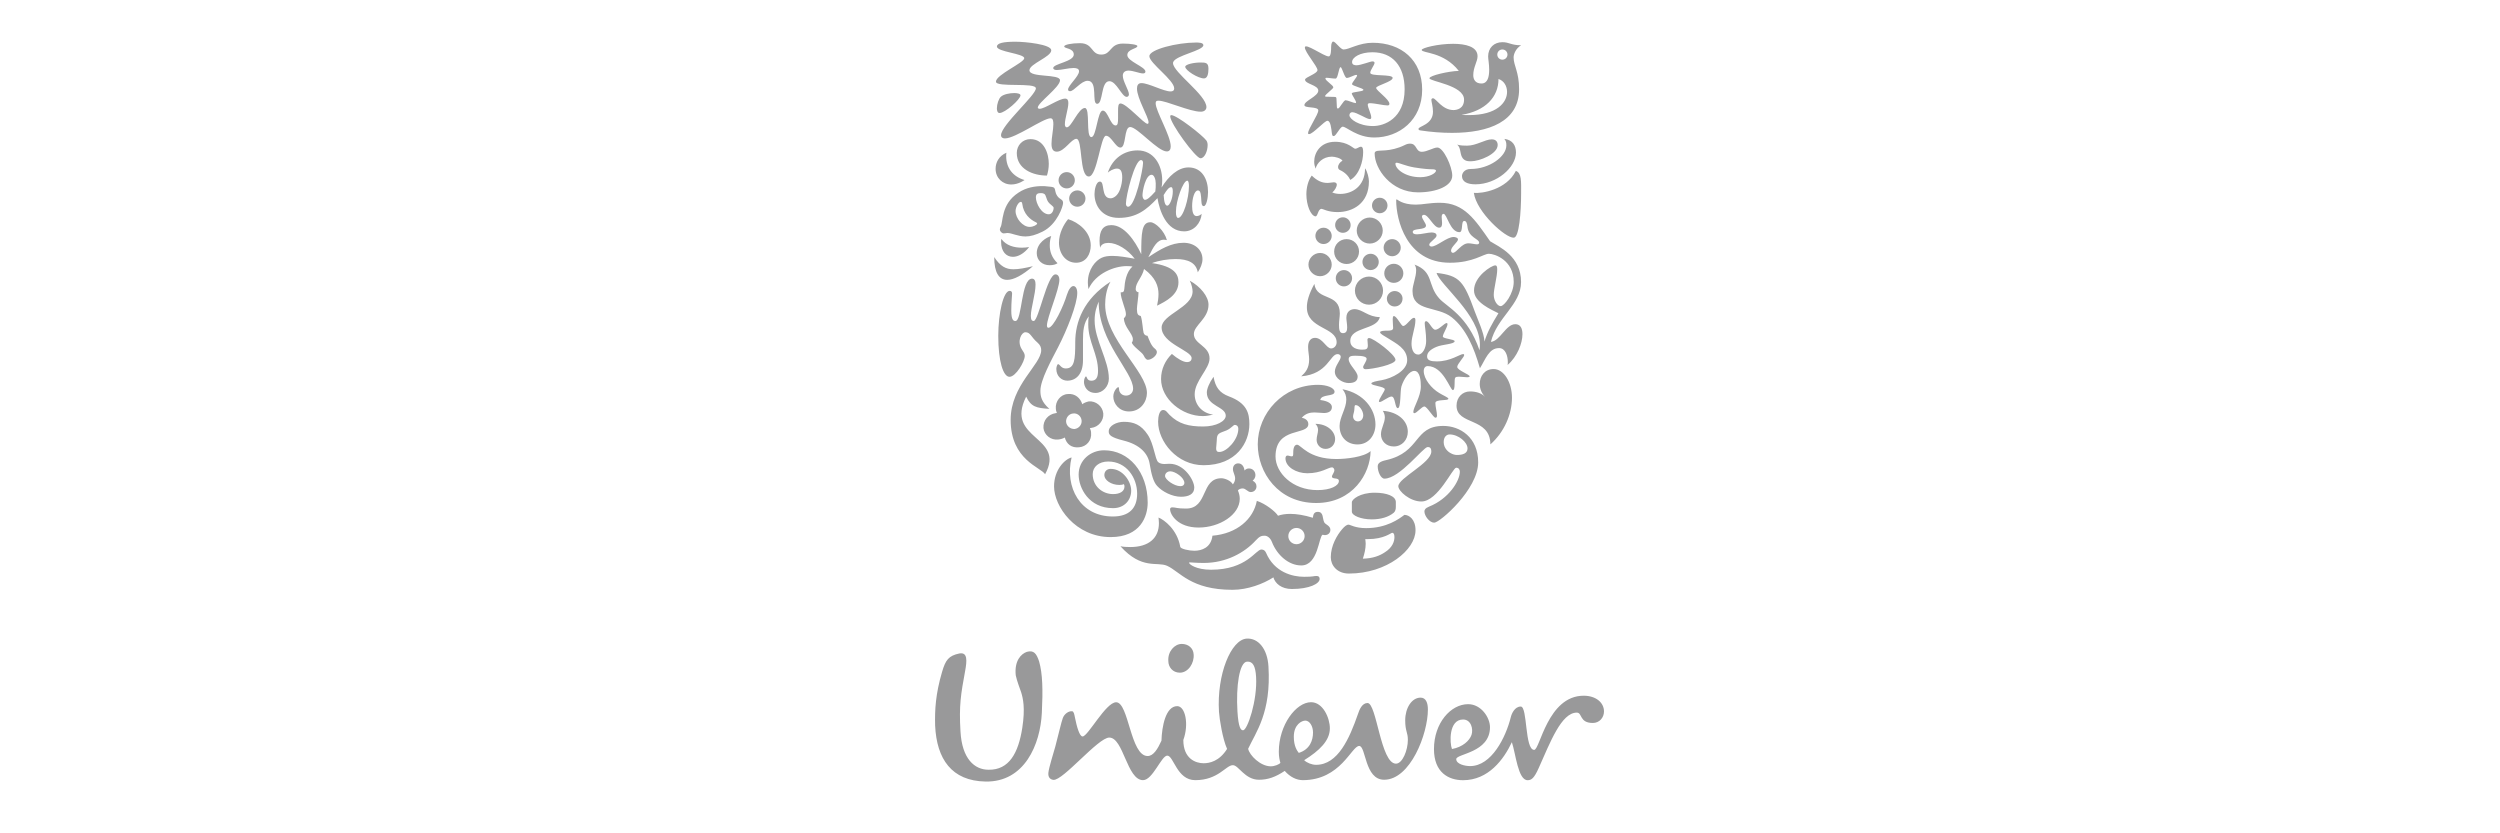 <?xml version="1.0" encoding="utf-8"?>
<!-- Generator: Adobe Illustrator 27.3.1, SVG Export Plug-In . SVG Version: 6.00 Build 0)  -->
<svg version="1.1" id="Layer_1" xmlns="http://www.w3.org/2000/svg" xmlns:xlink="http://www.w3.org/1999/xlink" x="0px" y="0px"
	 viewBox="0 0 432 144" style="enable-background:new 0 0 432 144;" xml:space="preserve">
<style type="text/css">
	.st0{fill:#99999A;}
</style>
<g>
	<path class="st0" d="M254.68,33.33c0.46,3.34,5.52,7.85,6.9,7.74c0.92,0,1.27-4.36,1.27-7.74c0-1.94,0.11-3.45-0.91-3.8
		C260.31,32.8,256.05,33.47,254.68,33.33L254.68,33.33z M254.96,31.85c3.66,0,7-2.92,7-5.49c0-1.2-0.56-2.18-2.01-2.36
		c0.25,0.32,0.35,0.56,0.35,1.12c0,1.94-2.95,4.08-6.16,4.08c-1.16,0-1.51,0.81-1.51,1.23C252.64,31.43,253.59,31.85,254.96,31.85
		L254.96,31.85z M254.19,27.87c-0.49,0-1.2,0-1.58-0.77c-0.32-0.63-0.21-1.65-0.81-2.11c0.6,0.18,1.23,0.18,1.72,0.18
		c1.59,0,3.1-1.09,4.26-1.09c0.77,0,1.02,0.49,1.02,0.98C258.8,26.61,255.67,27.87,254.19,27.87L254.19,27.87z M175.46,55.47
		c1.19,0,0.95-7.32,2.88-7.32c0.46,0,0.6,0.46,0.6,1.02c0,1.65-0.81,4.08-0.81,5.42c0,0.67,0.18,0.88,0.49,0.88
		c0.85,0,2.32-8.06,3.77-8.06c0.46,0,0.67,0.46,0.67,0.92c0,1.69-2.15,6.55-2.15,7.92c0,0.21,0.07,0.39,0.25,0.39
		c0.88,0,2.64-3.8,3.2-5.7c0.32-0.99,0.74-1.51,1.12-1.51c0.35,0,0.67,0.39,0.67,1.2c0,1.9-1.76,6.37-3.31,9.36
		c-1.2,2.32-3.06,5.67-3.06,7.53c0,0.95,0.18,1.93,1.55,3.13c-2.25-0.14-3.17-0.35-4.01-2.11c-3.77,7.49,6.93,6.76,3.27,13.41
		c-0.67-1.2-5.95-2.43-5.95-9.4c0-6.02,5.28-9.54,5.28-12.04c0-0.49-0.18-0.91-0.63-1.3c-1.16-0.99-1.2-1.8-2.11-1.8
		c-0.67,0-1.48,1.55-0.63,2.92c0.28,0.46,0.53,0.74,0.53,1.16c0,0.99-1.55,3.62-2.64,3.62c-1.09,0-1.94-2.71-1.94-7.07
		c0-3.87,0.88-7.78,1.97-7.78c0.32,0,0.42,0.21,0.42,0.49c0,0.46-0.14,1.37-0.14,2.92C174.75,55.33,175.14,55.47,175.46,55.47
		L175.46,55.47z M229.38,20.87c0.56,0,0.67,1.37,0.77,2.18c0.07,0.42,0.14,0.46,0.32,0.46c0.42,0,1.09-1.62,1.55-1.62
		c0.67,0,2.46,1.87,5.46,1.87c4.26,0,8.27-2.99,8.27-8.27c0-5.1-3.59-8.1-8.55-8.1c-2.36,0-4.08,1.16-5,1.16
		c-0.56,0.04-1.41-1.37-1.83-1.37c-0.18,0-0.35,0.35-0.35,0.95c0,0.39,0,1.62-0.42,1.62c-0.84,0-4.12-2.43-4.12-1.55
		c0,0.81,2.18,3.27,2.18,3.91c0,0.63-2.15,1.23-2.15,1.65c0,0.77,2.29,0.92,2.29,1.9c0,0.98-2.4,1.76-2.4,2.5
		c0,0.6,2.4,0.18,2.4,0.92c0,0.74-1.76,3.2-1.76,3.91c0,0.18,0.04,0.18,0.18,0.18C226.88,23.16,228.88,20.87,229.38,20.87
		L229.38,20.87z M184.22,72.89c-0.04-0.7,0.46-1.37,1.2-1.44c0.74-0.11,1.41,0.46,1.48,1.2c0.07,0.74-0.46,1.37-1.2,1.48
		C184.96,74.16,184.29,73.63,184.22,72.89L184.22,72.89z M180.31,73.98c0.14,1.2,1.27,2.11,2.53,1.97c0.46-0.04,0.88-0.18,1.16-0.35
		c0.28,1.13,1.16,1.83,2.46,1.69c1.3-0.1,2.22-1.2,2.08-2.5c0-0.35-0.11-0.56-0.21-0.81l0.25-0.04c1.23-0.14,2.18-1.27,2.07-2.5
		c-0.14-1.27-1.3-2.18-2.5-2.08c-0.46,0.11-0.84,0.25-1.13,0.49c-0.32-1.05-1.23-1.9-2.53-1.76c-1.23,0.07-2.18,1.27-2.04,2.57
		c0,0.18,0.07,0.46,0.18,0.7l-0.25,0.04C181.16,71.59,180.21,72.61,180.31,73.98L180.31,73.98z M258.73,9.43
		c0,0.49,0.39,0.88,0.88,0.88c0.49,0,0.88-0.39,0.88-0.88c0-0.49-0.39-0.88-0.88-0.88C259.12,8.55,258.73,8.94,258.73,9.43
		L258.73,9.43z M239.09,42.8c0,0.81,0.67,1.48,1.48,1.48c0.81,0,1.48-0.67,1.48-1.48c0-0.81-0.67-1.48-1.48-1.48
		C239.76,41.32,239.09,41.99,239.09,42.8L239.09,42.8z M239.2,47.23c0,0.92,0.74,1.65,1.65,1.65c0.92,0,1.65-0.74,1.65-1.65
		c0-0.91-0.74-1.65-1.65-1.65C239.94,45.58,239.2,46.32,239.2,47.23L239.2,47.23z M234.13,50.22c0,1.34,1.09,2.43,2.43,2.43
		c1.34,0,2.43-1.09,2.43-2.43c0-1.34-1.09-2.43-2.43-2.43C235.22,47.8,234.13,48.89,234.13,50.22L234.13,50.22z M235.43,45.26
		c0,0.78,0.63,1.41,1.41,1.41c0.77,0,1.41-0.63,1.41-1.41c0-0.77-0.63-1.41-1.41-1.41C236.06,43.85,235.43,44.49,235.43,45.26
		L235.43,45.26z M230.82,48.08c0,0.78,0.63,1.41,1.41,1.41c0.77,0,1.41-0.63,1.41-1.41c0-0.78-0.63-1.41-1.41-1.41
		C231.45,46.67,230.82,47.3,230.82,48.08L230.82,48.08z M234.44,39.84c0,1.23,1.02,2.25,2.25,2.25c1.23,0,2.25-1.02,2.25-2.25
		c0-1.23-1.02-2.25-2.25-2.25C235.46,37.59,234.44,38.61,234.44,39.84L234.44,39.84z M237.08,35.51c0,0.74,0.6,1.34,1.34,1.34
		c0.74,0,1.34-0.6,1.34-1.34c0-0.74-0.6-1.34-1.34-1.34C237.68,34.17,237.08,34.77,237.08,35.51L237.08,35.51z M230.71,38.89
		c0,0.74,0.6,1.34,1.34,1.34c0.74,0,1.34-0.6,1.34-1.34c0-0.74-0.6-1.34-1.34-1.34C231.31,37.55,230.71,38.15,230.71,38.89
		L230.71,38.89z M230.54,43.47c0,1.2,0.95,2.15,2.15,2.15c1.2,0,2.15-0.95,2.15-2.15c0-1.2-0.95-2.15-2.15-2.15
		C231.49,41.32,230.54,42.27,230.54,43.47L230.54,43.47z M226.1,45.72c0,1.09,0.91,2.01,2.01,2.01c1.09,0,2.01-0.91,2.01-2.01
		c0-1.09-0.91-2.01-2.01-2.01C227.02,43.71,226.1,44.63,226.1,45.72L226.1,45.72z M227.3,40.76c0,0.77,0.63,1.41,1.41,1.41
		c0.77,0,1.41-0.63,1.41-1.41c0-0.77-0.63-1.41-1.41-1.41C227.93,39.35,227.3,39.98,227.3,40.76L227.3,40.76z M222.62,92.64
		c0,0.77,0.63,1.4,1.41,1.4c0.77,0,1.41-0.63,1.41-1.4c0-0.78-0.63-1.41-1.41-1.41C223.25,91.23,222.62,91.86,222.62,92.64
		L222.62,92.64z M184.75,34.31c0,0.77,0.63,1.41,1.41,1.41c0.77,0,1.41-0.63,1.41-1.41c0-0.77-0.63-1.41-1.41-1.41
		C185.38,32.91,184.75,33.54,184.75,34.31L184.75,34.31z M182.92,31.15c0,0.78,0.63,1.41,1.41,1.41c0.77,0,1.4-0.63,1.4-1.41
		c0-0.77-0.63-1.41-1.4-1.41C183.55,29.74,182.92,30.37,182.92,31.15L182.92,31.15z M184.43,65.78c1.48,0,2.71-1.09,2.71-3.52v-3.59
		c0-1.37,0.1-2.92,1.02-4.01c-0.11,0.46-0.11,0.95-0.11,1.41c0,3.03,1.69,5.1,1.69,8.03c0,1.09-0.32,1.69-1.16,1.69
		c-0.81,0-0.74-0.74-0.92-0.74c-0.14,0-0.35,0.46-0.35,0.95c0,0.74,0.53,1.9,2.01,1.9c1.27,0,2.29-1.16,2.29-2.47
		c0-3.17-2.46-6.69-2.46-10.06c0-1.48,0.38-2.46,0.7-3.24c0,7.01,5.95,12.11,5.95,15.03c0,0.67-0.49,1.2-1.23,1.2
		c-0.81,0-1.2-0.63-1.2-1.13c0-0.25-0.04-0.32-0.14-0.32c-0.21,0-0.85,0.7-0.85,1.62c0,1.16,0.95,2.57,2.71,2.57
		c2.01,0,3.1-1.69,3.1-3.2c0-3.69-7.22-9.29-7.22-15.28c0-1.02,0.18-2.67,0.92-3.94c-4.65,2.99-6.09,6.97-6.09,10.45
		c0,3.03-0.11,4.54-1.65,4.54c-0.81,0-1.02-0.74-1.3-0.74c-0.21,0-0.32,0.63-0.32,0.81C182.53,65.04,183.48,65.78,184.43,65.78
		L184.43,65.78z M245.43,30.62c1.55,0,2.71-0.7,2.71-1.13c0-0.14-0.21-0.24-0.67-0.24c-0.46,0-1.37-0.04-3.1-0.32
		c-1.48-0.25-2.61-0.81-3.03-0.81c-0.14,0-0.21,0.07-0.21,0.17C241.13,29.21,242.82,30.62,245.43,30.62L245.43,30.62z M237.75,26.15
		c0.46-0.28,2.43,0.18,5-1.09c0.32-0.17,0.63-0.24,0.91-0.24c1.23,0,0.92,1.41,2.04,1.41c0.88,0,2.01-0.74,2.68-0.74
		c1.05,0,2.57,3.31,2.57,4.86c0,1.79-2.71,2.89-5.91,2.89c-4.68,0-7.5-4.08-7.5-6.72C237.54,26.29,237.65,26.22,237.75,26.15
		L237.75,26.15z M185.17,79.05c-1.16,0.28-3.03,2.11-3.03,5c0,3.45,3.69,8.76,9.78,8.76c5.14,0,6.4-3.56,6.4-5.95
		c0-5.31-3.27-9.05-7.53-9.05c-2.32,0-4.4,1.69-4.4,4.19c0,2.32,1.76,5.81,5.95,5.81c1.97,0,3.13-1.41,3.13-3.03
		c0-1.58-1.44-3.76-3.55-3.76c-0.63,0-1.09,0.42-1.09,1.09c0,0.84,1.16,1.69,2.61,1.69c0.35,0,0.63-0.07,0.77-0.14
		c0.07,0.11,0.1,0.28,0.1,0.42c0,0.81-0.77,1.3-1.97,1.3c-1.8,0-3.52-1.33-3.52-3.45c0-1.27,1.09-2.18,2.68-2.18
		c3.13,0,5,2.78,5,5.56c0,2.5-1.37,3.94-4.19,3.94C186.68,89.26,183.94,84.19,185.17,79.05L185.17,79.05z M181.65,40.79
		c-0.81,0.21-2.5,1.2-2.5,2.96c0,1.27,0.99,2.08,2.22,2.08c0.63,0,1.09-0.14,1.37-0.35c-0.99-0.95-1.34-2.01-1.34-3.06
		C181.4,41.67,181.51,41.21,181.65,40.79L181.65,40.79z M173.03,41.28c-0.04,0.18-0.04,0.35-0.04,0.53c0,1.65,0.88,2.57,2.04,2.57
		c0.88,0,1.9-0.53,2.81-1.69c-0.39,0.07-0.84,0.11-1.27,0.11C175.28,42.8,173.87,42.45,173.03,41.28L173.03,41.28z M171.8,44.42
		c0,2.67,0.81,3.94,2.25,3.94c1.13,0,2.64-0.81,4.44-2.36c-1.37,0.32-2.43,0.53-3.38,0.53C173.84,46.53,172.85,46.04,171.8,44.42
		L171.8,44.42z M225.36,99.67c1.69,0,1.58-0.14,2.11-0.14c0.53,0,0.56,0.32,0.56,0.53c0,0.78-1.73,1.72-4.79,1.72
		c-1.8,0-2.89-0.95-3.2-2.01c-1.76,1.13-4.44,2.15-7.07,2.15c-7.22,0-9.05-3.13-11.3-4.15c-1.72-0.77-4.36,0.74-8.06-3.38
		c0.49,0.11,1.16,0.14,1.69,0.14c3.24,0,4.96-1.58,4.96-4.11c0-0.32-0.04-0.67-0.07-0.99c0.99,0.39,3.24,2.08,3.76,5.07
		c0.07,0.35,1.51,0.67,2.43,0.67c1.27,0,2.89-0.53,3.13-2.6c4.22-0.35,7.07-2.85,7.67-6.02c1.51,0.49,3.24,1.87,3.66,2.57
		c0.6-0.21,1.3-0.32,2.11-0.32c1.13,0,2.39,0.21,3.91,0.67c0.07-0.46,0.14-1.02,0.85-1.02c1.05,0,0.77,1.16,1.13,1.83
		c0.18,0.35,1.05,0.56,1.05,1.27c0,0.67-0.56,0.92-0.91,0.92c-0.14,0-0.32-0.03-0.42-0.07c-0.7,0.25-0.74,5.31-3.7,5.31
		c-2.18,0-4.19-1.79-5.07-4.05c-0.25-0.67-0.78-1.09-1.27-1.09c-0.56,0-0.88,0.11-1.55,0.84c-1.9,2.08-5.07,3.87-8.97,3.87
		c-1.2,0-2.15-0.1-2.39-0.1c-0.14,0-0.14,0.04-0.14,0.07c0,0.25,1.2,1.2,3.8,1.2c6.19,0,7.71-3.49,8.69-3.49
		c0.14,0,0.56,0,0.81,0.56c1.44,3.38,4.58,4.15,6.55,4.15H225.36L225.36,99.67z M205.37,28.93c2.32,0,3.38,2.01,3.38,4.26
		c0,0.98-0.28,2.43-0.74,2.43c-0.46,0-0.39-0.81-0.46-1.55c-0.07-0.95-0.25-1.16-0.56-1.16c-0.6,0-0.99,1.41-0.99,2.71
		c0,0.81,0.14,1.72,0.77,1.72c0.35,0,0.67-0.18,0.88-0.39c-0.14,1.62-1.34,3.03-3.03,3.03c-3.1,0-4.26-3.63-4.61-5.74
		c-1.86,1.97-3.59,3.41-6.69,3.41c-2.89,0-4.19-2.11-4.19-4.12c0-0.6,0.21-2.15,0.95-2.15c0.88,0,0.11,2.89,1.83,2.89
		c0.42,0,1.2-0.35,1.62-1.51c0.25-0.7,0.39-1.44,0.39-2.08c0-0.95-0.21-1.55-0.91-1.55c-0.6,0-1.34,0.46-1.58,0.7
		c0.85-2.53,2.89-3.84,5.14-3.84c2.78,0,4.26,2.46,4.26,5.21c0,0.39-0.04,0.81-0.11,1.2C201.93,30.44,203.58,28.93,205.37,28.93
		L205.37,28.93z M196.54,7.95c0-0.21-1.06-0.42-2.5-0.42c-2.29,0-1.97,1.9-3.73,1.9c-1.83,0-1.37-1.97-3.7-1.97
		c-1.41,0-2.71,0.25-2.71,0.56c0,0.42,1.65,0.25,1.65,1.41c0,1.23-3.55,1.58-3.55,2.32c0,0.25,0.28,0.35,0.63,0.35
		c0.77,0,2.01-0.35,2.88-0.35c0.49,0,0.95,0.11,0.95,0.56c0,0.88-1.9,2.46-1.9,3.17c0,0.21,0.18,0.28,0.35,0.28
		c0.7,0,1.9-1.8,3.03-1.8c1.87,0,0.63,3.98,1.65,3.98c1.06,0,0.6-3.91,2.11-3.91c1.23,0,2.15,2.71,2.99,2.71
		c0.21,0,0.39-0.18,0.39-0.42c0-0.74-1.06-2.25-1.06-3.24c0-0.6,0.42-0.88,0.99-0.88c0.81,0,1.9,0.49,2.5,0.49
		c0.21,0,0.42-0.07,0.42-0.32c0-0.84-3.13-1.76-3.13-2.85C194.81,8.45,196.54,8.45,196.54,7.95L196.54,7.95z M246.69,77.25
		c-0.74,0-4.82,5.46-7.46,5.46c-0.63,0-1.16-1.2-1.16-2.11c0-0.49,0.32-0.85,1.45-1.09c6.05-1.37,4.71-5.91,9.89-5.91
		c2.85,0,6.02,1.94,6.02,6.3c0,4.64-6.62,10.42-7.6,10.42c-0.81,0-1.69-1.16-1.69-1.94c0-0.25,0.11-0.56,0.81-0.84
		c3.38-1.34,5.31-4.43,5.31-6.02c0-0.35-0.18-0.7-0.63-0.7c-0.6,0-3.17,5.84-6.02,5.84c-1.97,0-3.98-1.79-3.98-2.64
		c0-1.41,5.7-4.01,5.7-5.99C247.33,77.29,246.97,77.25,246.69,77.25L246.69,77.25z M250.49,75.07c-0.49,0-1.02,0.39-1.02,1.33
		c0,1.06,0.81,1.73,1.27,1.94c0.25,0.14,0.63,0.28,1.02,0.28c1.02,0,1.83-0.28,1.83-1.13C253.59,76.41,252.01,75.07,250.49,75.07
		L250.49,75.07z M204.81,11.54c0,0.63,2.22,2.01,3.24,2.01c0.6,0,0.77-0.81,0.77-1.66c0-1.05-0.46-1.09-1.37-1.09
		C206.29,10.8,204.81,11.12,204.81,11.54L204.81,11.54z M208.47,18.51c0-2.11-5.77-6.02-5.77-7.6c0-0.07,0-0.11,0.03-0.18
		c0.42-1.16,5.21-1.97,5.21-2.92c0-0.46-0.84-0.46-1.27-0.46c-3.27,0-8.06,1.2-8.06,2.36c0,1.2,4.29,4.12,4.29,5.56
		c0,0.39-0.25,0.53-0.63,0.53c-1.2,0-3.8-1.44-5.03-1.44c-0.56,0-0.77,0.39-0.77,0.95c0,1.69,2,4.89,2,5.84
		c0,0.11-0.04,0.25-0.17,0.25c-0.63,0-3.63-3.52-4.68-3.52c-0.39,0-0.42,0.53-0.42,1.3v1.2c0,0.81-0.04,1.3-0.42,1.3
		c-0.92,0-1.34-2.57-2.22-2.57c-0.92,0-1.09,4.58-1.97,4.58c-1.02,0-0.14-5.03-1.13-5.03c-1.09,0-2.32,3.34-3.1,3.34
		c-0.28,0-0.35-0.28-0.35-0.53c0-1.02,0.6-2.67,0.6-3.66c0-0.49-0.14-0.77-0.56-0.77c-1.09,0-3.48,1.76-4.4,1.76
		c-0.14,0-0.32-0.07-0.32-0.21c0-0.84,3.84-3.52,3.84-4.72c0-1.16-5.28-0.39-5.28-1.73c0-1.12,3.77-2.29,3.77-3.45
		c0-1.02-4.47-1.48-6.19-1.48c-2.08,0-3.2,0.24-3.2,0.84c0,0.92,4.72,1.2,4.72,2.01c0,0.78-4.89,2.85-4.89,4.05
		c0,1.06,6.9,0.07,6.9,1.16c0,1.19-6.02,6.37-6.02,8.09c0,0.39,0.28,0.56,0.67,0.56c1.83,0,6.58-3.48,7.88-3.48
		c0.46,0,0.49,0.56,0.49,1.05c0,0.92-0.32,2.32-0.32,3.35c0,0.81,0.21,1.37,0.92,1.37c1.3,0,2.5-2.22,3.38-2.22
		c1.13,0,0.46,6.51,2.15,6.51c1.44,0,2.04-7.04,2.96-7.04c0.92,0,1.65,2.04,2.5,2.04c1.05,0,0.56-3.55,1.69-3.55
		c1.23,0,4.75,4.22,6.33,4.22c0.49,0,0.67-0.39,0.67-0.88c0-1.86-2.6-6.09-2.6-7.43c0-0.35,0.1-0.46,0.49-0.46
		c1.37,0,5.39,1.9,7.28,1.9C208.08,19.32,208.47,18.97,208.47,18.51L208.47,18.51z M256.51,59.02c0.56-1.76,1.26-2.99,2.42-4.89
		c-1.16-0.6-4.22-1.86-4.22-3.94c0-2.43,3.03-4.33,3.66-4.33c0.28,0,0.35,0.25,0.35,0.7c0,1.27-0.6,3.31-0.6,4.4
		c0,0.98,0.63,1.94,1.2,1.94c0.6,0,2.25-2.11,2.25-4.19c0-3.73-3.27-4.86-4.29-4.86c-0.95,0-2.68,1.55-6.73,1.55
		c-7.57,0-9.29-7.5-9.29-10.77c0-0.14,0.03-0.18,0.07-0.18c0.18,0,0.92,0.91,3.31,0.91c1.23,0,2.36-0.32,4.16-0.32
		c4.22,0,6.09,2.92,8.69,6.65c1.58,0.98,5.35,2.57,5.35,7.04c0,3.94-4.19,6.12-5.21,10.35c1.62-0.18,2.57-3.06,4.22-3.06
		c0.85,0,1.23,0.67,1.23,1.73c0,1.55-0.88,3.87-2.57,5.32c0.04-0.14,0.04-0.32,0.04-0.53c0-0.99-0.39-2.39-1.51-2.39
		c-1.76,0-2.32,1.9-3.31,3.49c-1.02-3.59-2.39-6.83-4.86-8.8c-2.5-2.01-6.79-0.92-6.79-4.58c0-0.99,0.63-2.39,0.63-3.52
		c0-0.39-0.07-0.74-0.28-1.02c3.38,1.27,2.18,3.52,4.26,5.84c1.3,1.48,4.89,2.89,6.97,8.97c0.03-0.17,0.07-0.63,0.07-0.95
		c0-5.21-6.9-10.31-7.49-12.42c4.01,0.46,4.71,1.44,6.62,6.72C255.25,54.97,256.51,57.68,256.51,59.02L256.51,59.02z M180.91,30.34
		c0.18-0.56,0.32-1.27,0.32-2.04c0-1.69-0.77-4.26-3.17-4.26c-1.37,0-2.36,1.09-2.36,2.39C175.7,29.21,178.48,30.34,180.91,30.34
		L180.91,30.34z M177.92,39.21c-1.16,0-2.43-1.44-2.43-2.74c0-0.7,0.53-1.59,0.91-1.59c0.14,0,0.21,0.11,0.25,0.35
		c0.21,1.73,1.34,2.71,2.39,3.2c0.11,0.07,0.18,0.11,0.18,0.18C179.22,38.85,178.55,39.21,177.92,39.21L177.92,39.21z M182.07,35.9
		c0,0.49-0.28,1.13-0.85,1.13c-1.23,0-2.22-1.87-2.22-2.92c0-0.67,0.39-0.74,0.92-0.74c0.25,0,0.35,0.04,0.53,0.14
		c0.32,0.18,0.32,0.88,0.7,1.41C181.37,35.27,182.07,35.65,182.07,35.9L182.07,35.9z M180.84,32.2c-0.21-0.04-0.49-0.04-0.77-0.04
		c-1.16,0-2.71,0.21-4.08,1.13c-3.1,2.01-2.61,5.17-3.1,5.98c-0.07,0.1-0.11,0.25-0.11,0.39c0,0.32,0.35,0.67,0.67,0.67
		c0.28,0,0.46-0.07,0.6-0.07c0.84,0,1.79,0.6,3.17,0.6c0.81,0,1.76-0.25,2.96-0.85c2.53-1.27,3.52-4.4,3.52-4.93
		c0-0.67-0.53-0.56-0.99-1.2c-0.49-0.74-0.25-1.02-0.56-1.44C181.93,32.27,181.48,32.27,180.84,32.2L180.84,32.2z M184.57,37.87
		c-0.77,0.91-1.58,2.46-1.58,4.05c0,1.9,1.16,3.48,2.96,3.48c1.73,0,2.53-1.48,2.53-2.99C188.48,40.05,186.33,38.4,184.57,37.87
		L184.57,37.87z M177.04,31.11c0,0-1.02,0.77-2.29,0.77c-1.51,0-2.71-1.13-2.71-2.71c0-1.09,0.56-2.22,1.87-2.78
		c-0.04,0.21-0.04,0.39-0.04,0.6C173.87,29,175,30.51,177.04,31.11L177.04,31.11z M239.65,51.59c0-0.7,0.63-1.3,1.34-1.3
		c0.77,0,1.37,0.6,1.37,1.3c0,0.81-0.6,1.37-1.37,1.37C240.29,52.97,239.65,52.4,239.65,51.59L239.65,51.59z M240.57,92.07
		c0.18,0,0.39,0.11,0.39,0.74c0,0.77-0.35,1.79-1.62,2.6c-0.88,0.6-2.08,1.09-3.84,1.13c0.28-0.85,0.49-1.72,0.49-2.57
		c0-0.28-0.04-0.49-0.07-0.81h0.46C239.16,93.16,240.36,92.07,240.57,92.07L240.57,92.07z M240.85,88.59
		c0.28-0.25,0.35-0.63,0.35-1.02v-0.81c0-1.02-1.55-1.62-3.66-1.62c-2.57,0-3.94,1.16-3.94,1.65v1.62c0,0.67,1.55,1.34,3.45,1.34
		C238.56,89.75,239.94,89.36,240.85,88.59L240.85,88.59z M242.68,88.97c-0.92,0.7-3.06,2.29-6.62,2.29c-1.9,0-2.74-0.6-3.03-0.6
		c-0.35,0-0.74,0.35-1.13,0.81c-0.85,0.99-1.94,2.81-1.94,4.82c0,1.41,1.09,2.82,3.13,2.82c6.58,0,11.51-4.12,11.51-7.46
		C244.62,89.75,243.49,88.97,242.68,88.97L242.68,88.97z M243.91,59.37c0,0.88,0.28,1.9,1.16,1.9c0.74,0,1.37-1.13,1.37-2.36
		c0-1.41-0.25-2.5-0.25-3.06c0-0.24,0.11-0.35,0.25-0.35c0.53,0.04,1.02,1.48,1.58,1.48c0.64,0,1.58-1.16,1.97-1.16
		c0.11,0,0.14,0.14,0.14,0.18c0,0.53-0.81,1.69-0.81,2.15c0,0.39,2.04,0.46,2.04,0.81c0,0.53-2.15,0.53-3.17,0.99
		c-0.99,0.42-1.59,0.95-1.59,1.65c0,0.7,0.7,0.85,1.69,0.85c2.36,0,4.01-1.27,4.54-1.27c0.11,0,0.18,0.07,0.18,0.18
		c0,0.35-1.2,1.52-1.2,2.04c0,0.6,2.18,1.3,2.15,1.65c-0.04,0.1-0.18,0.14-0.42,0.14c-0.39,0-0.99-0.1-1.44-0.1
		c-0.28,0-0.53,0.03-0.63,0.17c-0.25,0.28,0.07,2.15-0.42,2.15c-0.46,0-1.65-4.15-4.36-4.15c-0.39,0-0.67,0.32-0.67,0.85
		c0,1.41,1.37,3.03,2.68,3.8c0.6,0.39,1.58,0.77,1.58,0.99c0,0.42-2.25,0.03-2.25,0.74c0,0.63,0.28,1.59,0.28,2.15
		c0,0.18-0.03,0.39-0.25,0.39c-0.42,0-1.44-1.94-1.94-1.94c-0.42,0-1.34,1.16-1.72,1.16c-0.1,0-0.18-0.1-0.18-0.21
		c0-0.81,1.3-2.64,1.3-4.43c0-0.84-0.1-2.67-1.13-2.67c-0.85,0-1.8,1.34-2.22,2.67c-0.25,0.77-0.07,3.77-0.63,3.77
		c-0.53,0-0.39-2.01-1.09-2.01c-0.52,0-1.65,0.95-2.04,0.95c-0.07,0-0.14-0.04-0.14-0.11c0-0.42,1.02-1.79,1.02-2.08
		c0-0.53-2.32-0.6-2.32-1.02c0-0.25,0.92-0.42,1.76-0.56c1.79-0.32,4.43-1.62,4.43-3.45c0-2.04-1.97-2.92-3.27-3.77
		c-0.67-0.42-1.41-0.78-1.41-1.06c0-0.28,0.85-0.28,1.2-0.28c0.53,0,1.05-0.03,1.05-0.46c0-0.32-0.07-0.95-0.07-1.44
		c0-0.35,0.04-0.63,0.18-0.63c0.53,0,1.27,1.72,1.62,1.72c0.56,0,1.34-1.41,1.87-1.41c0.17,0,0.25,0.11,0.25,0.42
		C244.58,56.63,243.91,58.11,243.91,59.37L243.91,59.37z M227.12,49.06c0.39,2.99,4.4,1.48,4.4,5.1c0,0.53-0.14,1.3-0.14,1.97
		c0,0.78,0.07,1.44,0.67,1.44c0.6,0,0.74-0.42,0.74-0.99c0-0.56-0.14-1.27-0.14-1.65c0-1.23,0.88-1.51,1.41-1.51
		c1.34,0,2.36,1.37,4.37,1.37c-0.46,2.25-5.1,1.65-5.1,4.12c0,1.23,1.23,1.51,2.04,1.51c0.74,0,0.99-0.11,0.99-0.74
		c0-0.35-0.07-0.74-0.07-0.99c0-0.14,0.11-0.28,0.28-0.28c0.77,0,4.57,2.88,4.57,3.77c0,0.81-4.01,1.62-5.17,1.62
		c-0.35,0-0.42-0.25-0.42-0.39c0-0.25,0.6-0.99,0.6-1.41c0-0.32-0.53-0.53-1.94-0.53c-0.67,0-1.16,0.07-1.16,0.6
		c0,0.95,1.55,2.11,1.55,2.99c0,0.7-0.42,1.13-1.55,1.13c-0.95,0-2.39-0.74-2.39-1.97c0-0.99,1.02-1.97,1.02-2.57
		c0-0.18-0.14-0.46-0.56-0.46c-1.3,0-1.65,3.45-6.27,3.84c0.74-0.67,1.37-1.41,1.37-2.92c0-0.74-0.18-1.34-0.18-2.15
		c0-1.06,0.49-1.58,1.2-1.58c1.3,0,1.94,1.83,2.78,1.83c0.46,0,0.95-0.42,0.95-1.05c0-2.68-5.14-2.29-5.14-6.05
		C225.82,52.09,226.17,50.82,227.12,49.06L227.12,49.06z M233.81,71.94c0,0.49,0.35,0.88,0.84,0.88c0.56,0,0.92-0.49,0.92-1.06
		c0-0.74-0.67-1.76-1.3-1.76c-0.28,0-0.18,0.42-0.25,0.88C233.99,71.23,233.81,71.66,233.81,71.94L233.81,71.94z M231.98,67.26
		c3.7,0.7,5.7,3.48,5.7,6.09c0,1.8-1.13,3.45-3.1,3.45c-1.79,0-3.1-1.23-3.1-3.2c0-1.48,1.16-3.03,1.16-4.54
		C232.65,68.45,232.47,67.86,231.98,67.26L231.98,67.26z M227.3,73.24c0.35,0.35,0.46,0.7,0.46,1.06c0,0.53-0.25,1.09-0.25,1.69
		c0,0.84,0.63,1.58,1.55,1.58c0.98,0,1.65-0.77,1.65-1.69C230.71,74.54,229.34,73.24,227.3,73.24L227.3,73.24z M238.95,70.99
		c0.25,0.39,0.35,0.77,0.35,1.13c0,0.99-0.67,1.9-0.67,2.92c0,1.16,0.88,2.11,2.21,2.11c1.44,0,2.43-1.16,2.43-2.53
		C243.28,72.75,241.59,71.16,238.95,70.99L238.95,70.99z M228.14,69.12c1.62,0.21,2.01,0.77,2.01,1.23c0,0.78-0.7,1.02-1.37,1.02
		c-0.49,0-1.05-0.1-1.65-0.1c-0.77,0-1.55,0.18-2.18,0.92c0.46,0.07,1.13,0.39,1.13,1.09c0,2.04-5.67,0.35-5.67,5.6
		c0,2.78,2.89,5.81,7.25,5.81c2.25,0,3.7-0.74,3.7-1.58c0-0.67-1.2-0.21-1.2-0.77c0-0.25,0.42-0.7,0.42-1.09
		c0-0.18-0.14-0.49-0.42-0.49c-0.63,0-1.83,1.02-4.26,1.02c-1.9,0-3.77-1.09-3.77-2.57c0-0.32,0.14-0.49,0.35-0.49
		c0.21,0,0.49,0.14,0.74,0.14c0.21,0,0.25-0.14,0.25-0.53c0-0.39,0-1.48,0.67-1.48c0.67,0,1.94,2.47,6.79,2.47
		c1.62,0,4.75-0.32,5.91-1.37c-0.04,3.87-3.06,8.97-9.4,8.97c-6.58,0-10.1-5.28-10.1-10.14c0-5.38,4.4-10.28,10.42-10.28
		c1.55,0,2.85,0.53,2.85,1.2C230.61,68.6,228.32,68.03,228.14,69.12L228.14,69.12z M202.66,33.08c0-0.6-0.14-0.74-0.28-0.74
		c-0.35,0-0.74,0.42-1.3,1.37c0.07,1.27,0.28,1.83,0.63,1.83C202.1,35.55,202.66,34.31,202.66,33.08L202.66,33.08z M197.84,34.53
		c0.39,0,0.88-0.42,1.8-1.44c0.07-0.46,0.07-0.88,0.07-1.41c0-0.7-0.28-1.48-0.71-1.48c-1.05,0-1.58,2.82-1.58,3.56
		C197.42,34.17,197.63,34.53,197.84,34.53L197.84,34.53z M203.58,37.66c0.88,0,1.87-3.38,1.87-5.49c0-0.46-0.07-0.95-0.28-0.95
		c-0.74,0-1.97,3.48-1.97,5.39C203.19,37.34,203.37,37.66,203.58,37.66L203.58,37.66z M194.95,35.72c1.2,0,2.57-6.48,2.57-7.57
		c0-0.28-0.11-0.49-0.35-0.49c-1.09,0-2.61,6.16-2.61,7.53C194.57,35.44,194.64,35.72,194.95,35.72L194.95,35.72z M198.79,38.4
		c-1.51,0-1.58,1.83-1.58,5.53c-1.13-2.43-2.99-5.03-5.17-5.03c-1.48,0-2.04,0.99-2.04,2.71c0,0.35,0.04,0.88,0.1,1.2
		c0.18-0.6,0.74-0.84,1.44-0.84c1.51,0,3.34,1.16,4.54,2.74c-1.37-0.25-2.71-0.49-3.84-0.49c-0.7,0-1.34,0.07-1.87,0.32
		c-1.02,0.46-2.39,1.97-2.39,4.26c0,0.35,0.04,0.74,0.11,1.16c1.23-2.75,4.5-3.98,6.62-3.98c0.42,0,0.74,0.04,0.98,0.07
		c-1.09,0.98-1.34,2.71-1.41,3.87c-0.04,0.56-0.25,0.6-0.63,0.6c0,1.16,0.91,2.88,0.91,3.77c0,0.32-0.18,0.6-0.35,0.67
		c0,1.55,1.55,2.67,1.55,3.66c0,0.25-0.07,0.46-0.18,0.56c0.11,0.63,1.8,1.72,2.01,2.18c0.35,0.74,0.6,0.81,0.77,0.81
		c0.6,0,1.55-0.7,1.55-1.34c0-0.21-0.18-0.46-0.32-0.56c-0.67-0.49-1.02-1.55-1.3-2.25c-0.25,0-0.56-0.14-0.67-0.49
		c-0.14-0.46-0.21-2.11-0.49-2.92c-0.46-0.11-0.67-0.28-0.67-1.23c0-0.46,0.28-2.25,0.28-2.89c-0.21,0-0.49-0.14-0.49-0.56
		c0-1.12,1.13-2.01,1.44-3.45c2.01,1.48,2.5,2.99,2.5,4.33c0,0.7-0.11,1.37-0.25,2.01c1.48-0.74,3.7-1.83,3.7-4.05
		c0-1.3-0.6-2.74-4.58-3.31c1.23-0.46,2.78-0.7,4.08-0.7c2.25,0,3.55,0.7,3.84,2.29c0.46-0.7,0.81-1.51,0.81-2.25
		c0-1.73-1.44-2.85-3.27-2.85c-2.15,0-4.05,1.12-6.09,2.5c0.92-1.9,1.55-3.03,2.68-3.03c0.18,0,0.35,0.03,0.53,0.07
		C201.22,39.91,199.64,38.4,198.79,38.4L198.79,38.4z M176.34,16.47c0,0.7-2.67,3.06-3.62,3.06c-0.35,0-0.46-0.42-0.46-0.81
		c0-0.7,0.32-1.69,0.7-2.01c0.46-0.42,1.51-0.63,2.32-0.63C175.77,16.08,176.34,16.19,176.34,16.47L176.34,16.47z M258.1,63.77
		c1.76,0,3.17,2.29,3.17,4.96c0,2.85-1.34,5.95-3.73,8.06c-0.04-4.75-5.85-3.24-5.85-6.69c0-1.48,1.06-2.46,2.32-2.46
		c1.13,0,2.01,0.32,2.64,0.95c-0.63-0.6-0.95-1.44-0.95-2.25C255.7,65,256.55,63.77,258.1,63.77L258.1,63.77z M231.98,27.77
		c-0.28-0.46-1.34-0.7-1.83-0.7c-1.55,0-2.6,1.09-2.81,2.08c-0.14-0.35-0.25-0.77-0.25-1.2c0-1.55,1.06-3.45,3.63-3.45
		c2.25,0,3.13,1.2,3.45,1.2c0.35,0,0.7-0.35,0.99-0.35c0.39,0,0.39,0.6,0.39,1.02c0,1.41-0.63,3.84-2.22,4.72
		c-0.28-0.6-0.84-1.27-1.76-1.69c-0.25-0.1-0.35-0.31-0.35-0.53C231.21,28.47,231.56,27.98,231.98,27.77L231.98,27.77z
		 M226.67,30.34c0.92,0.88,1.72,1.27,2.71,1.27c0.39,0,0.85-0.11,1.09-0.11c0.32,0,0.53,0.14,0.53,0.39c0,0.39-0.35,1.02-0.78,1.37
		c0.42,0.18,0.88,0.25,1.37,0.25c2.01,0,4.29-1.27,4.29-4.43c0.42,0.56,0.67,1.72,0.67,2.25c0,3.84-2.82,5.32-5.42,5.32
		c-1.69,0-2.53-0.56-2.75-0.56c-0.67,0-0.63,1.34-1.09,1.3c-0.81-0.14-1.55-1.94-1.55-3.84C225.75,32.41,226.03,31.22,226.67,30.34
		L226.67,30.34z M202.21,20.1c0,1.23,4.4,7.25,5.24,7.25c0.7,0,1.23-1.23,1.23-2.29c0-0.28-0.07-0.56-0.21-0.77
		c-0.63-0.88-5.1-4.4-6.09-4.4C202.28,19.89,202.21,19.99,202.21,20.1L202.21,20.1z M252.99,17.21c0-2.5-5.98-3.13-5.98-3.69
		c0-0.46,3.34-1.23,5.07-1.27c-2.64-3.38-6.41-3.03-6.41-3.62c0-0.35,2.82-1.06,5.42-1.06c2.18,0,4.23,0.49,4.23,2.15
		c0,0.92-0.74,1.87-0.74,3.27c0,0.77,0.39,1.44,1.41,1.44c1.09,0,1.34-1.16,1.34-2.39c0-1.02-0.18-1.79-0.18-2.29
		c0-1.48,1.02-2.46,2.46-2.46c1.2,0,1.48,0.53,3.24,0.53c-0.95,0.56-1.3,1.59-1.3,2.08c0,1.48,0.95,2.5,0.95,5.53
		c0,5.56-5.21,7.53-11.58,7.53c-1.76,0-3.62-0.14-5.45-0.42c-0.28-0.04-0.35-0.1-0.35-0.28c0-0.46,2.5-0.7,2.5-2.96
		c0-0.88-0.28-1.73-0.28-2.04c0-0.18,0.14-0.28,0.28-0.28c0.53,0,1.58,2.04,3.55,2.04C251.69,19.01,252.99,18.83,252.99,17.21
		L252.99,17.21z M258.94,13.65c0,3.13-2.28,5.53-6.4,6.2c0.46,0.04,0.88,0.04,1.3,0.04c4.82,0,6.58-2.18,6.58-4.01
		C260.42,14.85,259.86,13.94,258.94,13.65L258.94,13.65z M255.6,41.95c0-0.74-1.87-0.81-2.04-2.89c-0.04-0.32-0.14-0.88-0.53-0.88
		c-0.63,0-0.14,1.94-0.84,1.94c-1.62,0-2.15-3.17-2.75-3.17c-0.14,0-0.32,0.11-0.32,0.53c0,0.39,0.07,0.63,0.07,1.09
		c0,0.46-0.11,0.77-0.52,0.77c-0.95,0-1.8-2.22-2.61-2.22c-0.18,0-0.35,0.11-0.35,0.28c0,0.42,0.7,1.2,0.7,1.58
		c0,0.85-2.29,0.39-2.29,1.09c0,0.32,0.32,0.42,0.74,0.42c0.74,0,1.9-0.32,2.5-0.32c0.35,0,0.88,0.07,0.88,0.53
		c0,0.49-1.27,1.13-1.27,1.58c0,0.21,0.21,0.32,0.39,0.32c0.95,0,2.64-1.65,3.84-1.65c0.21,0,0.74,0.11,0.74,0.42
		c0,0.46-1.2,1.27-1.2,1.93c0,0.18,0.11,0.39,0.32,0.39c0.63,0,1.48-1.65,2.68-1.65c0.46,0,1.13,0.18,1.48,0.18
		C255.49,42.24,255.6,42.06,255.6,41.95L255.6,41.95z M230.4,15.1c0-0.39-1.37-1.13-1.37-1.55c0-0.07,0.07-0.11,0.17-0.11
		c0.39,0,1.06,0.14,1.58,0.14c0.46,0,0.53-1.97,0.88-1.97c0.25,0,0.67,1.86,1.06,1.86c0.46,0,1.3-0.53,1.65-0.53
		c0.07,0,0.14,0.04,0.14,0.11c0,0.25-0.88,1.2-0.88,1.48c0,0.32,1.97,0.7,1.97,0.99c0,0.35-2.01,0.32-2.01,0.63
		c0,0.25,0.74,1.23,0.74,1.55c0,0.07-0.04,0.11-0.11,0.11c-0.28,0-1.37-0.49-1.69-0.49c-0.39,0-1.02,1.44-1.34,1.44
		c-0.11,0-0.18-0.14-0.18-0.32l-0.07-1.41c0-0.14-0.07-0.28-0.25-0.28c-0.42,0-1.23-0.04-1.48-0.04c-0.17,0-0.24-0.04-0.24-0.11
		C228.99,16.33,230.4,15.34,230.4,15.1L230.4,15.1z M237.26,21.78c-2.47,0-4.08-1.23-4.08-1.86c0-0.32,0.21-0.53,0.49-0.53
		c0.78,0,2.46,1.19,3.03,1.19c0.14,0,0.25-0.07,0.25-0.28c0-0.63-0.6-1.69-0.6-2.22c0-0.14,0.11-0.25,0.32-0.25
		c0.95,0,2.36,0.39,3.1,0.39c0.25,0,0.32-0.14,0.32-0.28c0-0.78-2.29-2.29-2.29-2.75c0-0.42,2.85-1.06,2.85-1.73
		c0-0.7-3.87-0.21-3.87-0.88c0-0.49,0.74-1.34,0.74-1.72c0-0.18-0.14-0.25-0.39-0.25c-0.32,0-2.01,0.67-2.71,0.67
		c-0.35,0-0.78-0.07-0.78-0.56c0-0.81,1.37-1.69,3.52-1.69c3.48,0,5.56,2.39,5.56,6.41C242.72,20.52,239.16,21.78,237.26,21.78
		L237.26,21.78z M213.43,82.68c0,0.32-0.11,0.67-0.39,1.02c-0.39-0.7-1.48-1.06-1.97-1.06c-3.63,0-2.25,5.24-6.13,5.24
		c-1.62,0-1.76-0.21-2.36-0.21c-0.25,0-0.39,0.11-0.39,0.32c0,0.92,1.3,3.17,4.93,3.17c3.63,0,7.11-2.22,7.11-4.97
		c0-0.46-0.11-0.95-0.32-1.44c0.14-0.21,0.49-0.35,0.81-0.35c0.56,0,0.88,0.63,1.41,0.63c0.56,0,0.99-0.42,0.99-0.98
		c0-0.46-0.25-0.77-0.67-0.99c0.28-0.21,0.49-0.56,0.49-0.95c0-0.6-0.42-1.16-1.12-1.16c-0.32,0-0.53,0.11-0.77,0.35
		c-0.07-0.63-0.42-1.23-1.09-1.23c-0.53,0-0.91,0.39-0.91,0.99C213.05,81.62,213.43,82.08,213.43,82.68L213.43,82.68z M203.96,84.01
		c-1.05,0-2.64-1.13-2.64-1.76c0-0.53,0.49-0.81,0.88-0.81c0.88,0,2.46,1.09,2.46,2.01C204.67,83.7,204.49,84.01,203.96,84.01
		L203.96,84.01z M194.15,76.13c2.82,0.7,4.22,2.22,4.51,4.01c0.28,1.73,0.63,3.14,1.3,3.84c0.88,0.98,2.61,1.86,4.12,1.86
		c1.27,0,2.29-0.42,2.29-1.58c0-1.27-1.73-4.12-4.26-4.12c-0.25,0-0.56,0.04-0.91,0.04c-0.32,0-0.78-0.07-1.06-0.32
		c-0.56-0.49-0.74-3.13-1.8-4.72c-1.16-1.76-2.43-2.25-4.15-2.25c-1.23,0-2.6,0.67-2.6,1.65C191.58,75.14,191.89,75.56,194.15,76.13
		L194.15,76.13z M211.81,71.83c0-1.58-3.27-1.62-3.27-4.01c0-0.6,0.39-1.62,1.16-2.71c0.32,1.83,1.06,2.78,2.64,3.38
		c3.13,1.16,3.55,2.92,3.55,4.79c0,3.17-2.22,7.11-7.92,7.11c-4.58,0-7.85-4.08-7.85-7.53c0-0.95,0.25-2.01,0.85-2.01
		c0.53,0,0.7,0.42,1.13,0.84c1.58,1.58,3.31,2.01,5.81,2.01C210.16,73.7,211.81,72.78,211.81,71.83L211.81,71.83z M211.95,74.37
		c-1.23,0.49-1.69,0.46-1.69,1.69c0,0.46-0.11,1.06-0.11,1.37c0,0.42,0.07,0.67,0.56,0.67c1.27,0,3.27-2.15,3.27-3.98
		c0-0.49-0.28-0.7-0.6-0.7C213.12,73.42,212.8,73.98,211.95,74.37L211.95,74.37z M200.73,56.59c0-2.25,5.35-3.45,5.35-6.23
		c0-0.46-0.18-1.27-0.49-1.86c1.86,1.02,3.24,2.75,3.24,4.15c0,2.43-2.53,3.55-2.53,5.07c0,1.76,2.71,2.04,2.71,4.22
		c0,1.8-2.57,3.87-2.57,6.19c0,1.79,1.26,3.27,3.2,3.52c-0.63,0.14-1.2,0.25-1.8,0.25c-3.55,0-7.21-2.92-7.21-6.41
		c0-1.72,0.74-3.24,1.87-4.33c0.98,0.84,1.97,1.41,2.6,1.41c0.56,0,0.81-0.28,0.81-0.7C205.9,60.57,200.73,59.37,200.73,56.59
		L200.73,56.59z"/>
	<path class="st0" d="M207.99,131.89c0.99,0,2.7-0.32,4.05-2.48c-0.77-1.71-1.32-5.16-1.4-6.42c-0.4-6.43,2.08-12.47,4.79-12.64
		c1.99-0.12,3.58,1.76,3.76,4.8c0.49,8.01-2.18,11.36-3.51,14.24c0.23,1.12,2.12,3.03,3.91,3.03c0.66,0,1.46-0.33,1.66-0.6
		c-0.13-0.46-0.27-1.06-0.27-1.92c0-4.64,2.99-8.56,5.57-8.56c2.06,0,3.25,2.72,3.25,4.52c0,2.12-1.79,3.85-4.44,5.5
		c0.47,0.46,1.33,0.8,2.06,0.8c3.78,0,5.77-4.57,7.23-8.76c0.26-0.8,0.73-1.92,1.66-1.92c1.59,0,2.26,10.48,4.91,10.48
		c1.13,0,2.06-2.32,2.06-4.11c0-1.33-0.46-1.46-0.46-3.39c0-2.12,1.13-3.91,2.66-3.91c0.93,0,1.26,0.93,1.26,2.05
		c0,4.25-3.05,12.14-7.56,12.14c-3.39,0-3.12-5.84-4.31-5.84c-1.33,0-3.19,5.91-9.75,5.91c-1.06,0-2.19-0.53-3.12-1.6
		c-1.59,1.07-2.92,1.53-4.45,1.53c-2.45,0-3.51-2.52-4.51-2.52c-1.2,0-2.52,2.59-6.5,2.59c-3.19,0-3.72-4.24-4.84-4.24
		c-1,0-2.52,4.24-4.18,4.24c-2.79,0-3.38-7.36-5.84-7.36c-1.92,0-8,7.48-9.65,7.31c-0.66-0.07-0.94-0.57-0.87-1.23
		c0.09-0.92,0.88-3.37,1.2-4.54c0.54-2.01,1.03-4.23,1.3-4.93c0.27-0.71,1.01-1.22,1.6-1.16c0.3,0.03,0.39,0.58,0.48,1.04
		c0.33,1.65,0.8,3.32,1.33,3.32c0.93,0,4.01-5.91,5.8-5.91c2.19,0,2.45,9.29,5.44,9.29c1,0,1.73-1.2,2.39-2.65
		c0.07-2.46,0.73-5.97,2.72-5.97c1.4,0,2.06,3.11,1.06,5.84C204.47,131.09,206.59,131.89,207.99,131.89L207.99,131.89z
		 M257.47,125.66c0-1.66-1.52-3.98-3.78-3.98c-2.99,0-5.9,3.25-5.9,7.76c0,4.04,2.51,5.38,5.03,5.38c4.38,0,7.03-3.59,8.43-6.57
		c0.67,1.99,1.06,6.57,2.72,6.57c0.66,0,1.13-0.33,1.93-2.13c1.99-4.45,3.91-9.55,6.57-9.55c0.99,0,0.4,1.79,2.78,1.79
		c1.13,0,1.92-0.93,1.92-1.99c0-1.53-1.39-2.72-3.51-2.72c-6.23,0-7.56,9.36-8.55,9.36c-1.66,0-1.13-7.49-2.32-7.49
		c-1.06,0-1.59,1.26-1.73,1.86c-0.86,3.45-3.31,8.43-7.03,8.43c-0.86,0-2.39-0.33-2.39-1.2
		C251.63,130.23,257.47,130.1,257.47,125.66L257.47,125.66z M217.05,116.95c-0.11-1.85-0.56-2.69-1.56-2.62
		c-1.32,0.08-1.93,4.23-1.66,8.6c0.17,2.85,0.6,3.29,0.99,3.26C215.55,126.15,217.3,121.05,217.05,116.95L217.05,116.95z
		 M206.26,113.06c-0.06-1.07-0.93-1.79-2.05-1.79c-1.26,0-2.46,1.33-2.32,2.98c0,0.99,0.73,1.99,1.99,1.99
		C205.33,116.24,206.4,114.58,206.26,113.06L206.26,113.06z M226.89,126.58c0-1.12-0.6-2.06-1.33-2.06c-0.6,0-1.99,0.66-1.99,2.79
		c0,1.66,0.59,2.45,0.86,2.79C226.36,129.5,226.89,127.91,226.89,126.58L226.89,126.58z M252.82,124.33c1.39,0,1.79,1.65,1.46,2.65
		c-0.33,0.99-1.53,2.12-3.38,2.45C250.5,128.44,250.3,124.33,252.82,124.33L252.82,124.33z M161.59,125.39
		c-0.07-2.72,0.07-5.44,1.2-9.29c0.6-2.05,1.13-2.79,2.98-3.18c1.46-0.27,1.33,1.26,1,3.05c-0.73,3.98-1.07,5.9-0.8,10.41
		c0.26,4.77,2.45,6.63,4.84,6.63c3.58,0.07,5.17-2.92,5.84-7.23c0.53-3.45,0.13-5.11-0.2-6.17c-0.2-0.6-0.73-1.93-0.93-2.92
		c-0.26-2.52,0.93-3.71,1.92-4.05c1.19-0.33,1.66,0.27,2.12,1.66c0.6,2.12,0.67,4.9,0.47,8.88c-0.26,5.44-2.98,12.01-9.75,11.87
		C164.44,134.94,161.86,131.16,161.59,125.39L161.59,125.39z"/>
</g>
</svg>
